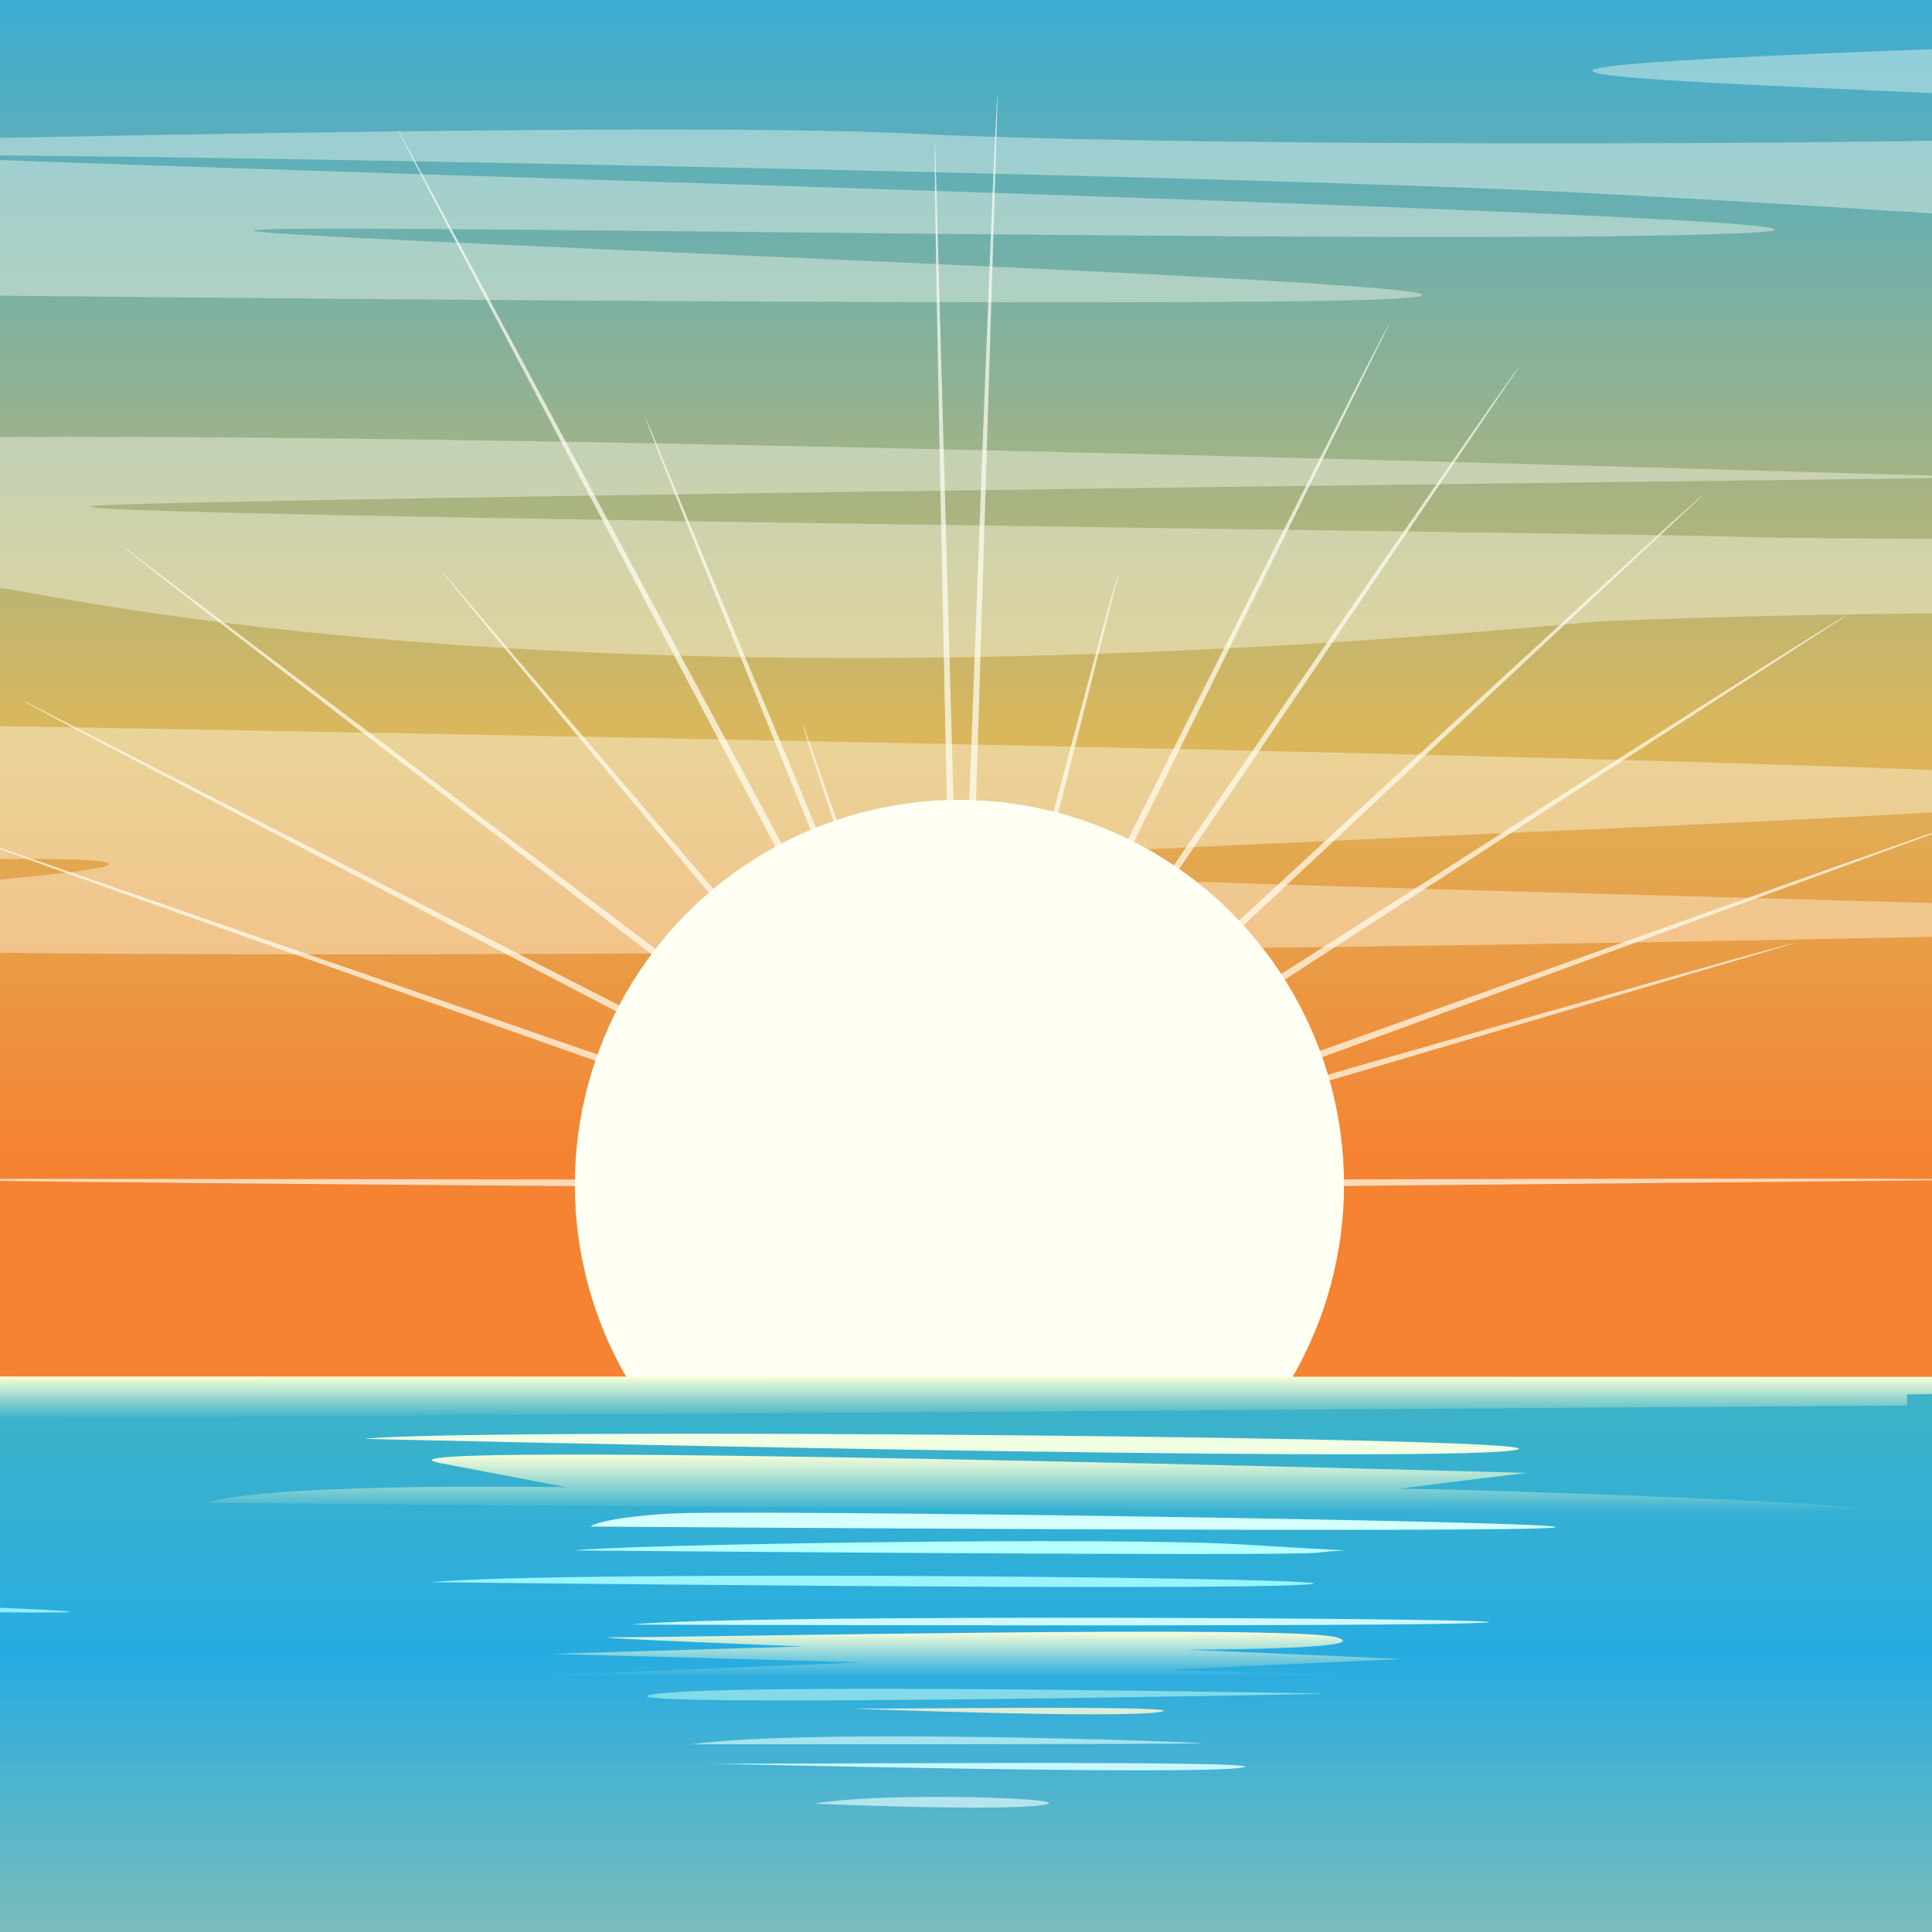 <?xml version="1.0" encoding="UTF-8"?>
<svg id="_レイヤー_2" data-name="レイヤー 2" xmlns="http://www.w3.org/2000/svg" width="800" height="800" xmlns:xlink="http://www.w3.org/1999/xlink" viewBox="0 0 800 800">
  <defs>
    <style>
      .cls-1 {
        fill: #b4e5ed;
      }

      .cls-2 {
        opacity: .7;
      }

      .cls-3 {
        fill: #f1ffe3;
      }

      .cls-4 {
        fill: #90eeff;
      }

      .cls-5 {
        fill: #84dbe7;
      }

      .cls-6 {
        fill: #99f4ff;
      }

      .cls-7 {
        filter: url(#outer-glow-1);
      }

      .cls-7, .cls-8, .cls-9 {
        fill: #fffff3;
      }

      .cls-10 {
        fill: url(#_名称未設定グラデーション_34);
      }

      .cls-11 {
        fill: #deedd7;
      }

      .cls-12 {
        fill: url(#_新規グラデーションスウォッチ_1);
      }

      .cls-13 {
        fill: #d5ffff;
      }

      .cls-14 {
        fill: url(#_新規グラデーションスウォッチ_1-3);
      }

      .cls-15 {
        fill: url(#_新規グラデーションスウォッチ_1-2);
      }

      .cls-16 {
        fill: #ccfaff;
      }

      .cls-17 {
        clip-path: url(#clippath);
      }

      .cls-18 {
        fill: #b5ffff;
      }

      .cls-19 {
        fill: none;
      }

      .cls-20 {
        fill: url(#_名称未設定グラデーション_65);
      }

      .cls-9 {
        opacity: .4;
      }

      .cls-21 {
        fill: #caf7ff;
      }

      .cls-22 {
        fill: #a4e4ed;
      }
    </style>
    <clipPath id="clippath">
      <rect class="cls-19" width="800" height="800"/>
    </clipPath>
    <linearGradient id="_名称未設定グラデーション_65" data-name="名称未設定グラデーション 65" x1="400" y1="-8.01" x2="400" y2="570.22" gradientUnits="userSpaceOnUse">
      <stop offset="0" stop-color="#38acd5"/>
      <stop offset=".54" stop-color="#dbb75c"/>
      <stop offset=".84" stop-color="#f58332"/>
    </linearGradient>
    <filter id="outer-glow-1" filterUnits="userSpaceOnUse">
      <feOffset dx="0" dy="0"/>
      <feGaussianBlur result="blur" stdDeviation="30"/>
      <feFlood flood-color="#fff" flood-opacity="1"/>
      <feComposite in2="blur" operator="in"/>
      <feComposite in="SourceGraphic"/>
    </filter>
    <linearGradient id="_名称未設定グラデーション_34" data-name="名称未設定グラデーション 34" x1="400" y1="570.22" x2="400" y2="807.99" gradientUnits="userSpaceOnUse">
      <stop offset="0" stop-color="#3fb3c6"/>
      <stop offset=".49" stop-color="#27ace1"/>
      <stop offset="1" stop-color="#80beb8"/>
    </linearGradient>
    <linearGradient id="_新規グラデーションスウォッチ_1" data-name="新規グラデーションスウォッチ 1" x1="427.14" y1="602.31" x2="427.14" y2="626.03" gradientUnits="userSpaceOnUse">
      <stop offset="0" stop-color="#f9ffd9"/>
      <stop offset="1" stop-color="#f4fdd2" stop-opacity="0"/>
    </linearGradient>
    <linearGradient id="_新規グラデーションスウォッチ_1-2" data-name="新規グラデーションスウォッチ 1" x1="397.81" y1="675.66" x2="397.81" y2="694.06" xlink:href="#_新規グラデーションスウォッチ_1"/>
    <linearGradient id="_新規グラデーションスウォッチ_1-3" data-name="新規グラデーションスウォッチ 1" x1="401.07" y1="569.89" x2="401.07" y2="587.41" xlink:href="#_新規グラデーションスウォッチ_1"/>
  </defs>
  <g id="_レイヤー_1-2" data-name="レイヤー 1">
    <g class="cls-17">
      <g>
        <g>
          <rect class="cls-20" x="-400" y="-8.01" width="1600" height="578.23"/>
          <path class="cls-9" d="M-400,294.2v75.27s412.49-18.59,442.76-12.62c30.27,5.97-244.43,17.94-185.04,32.15,59.39,14.21,1070.14,.44,1103.16-6.91,33.02-7.34-650.42-16.52-568.27-25.24,82.16-8.72,627.89-22.9,473.8-34.63-154.09-11.72-1266.4-28.02-1266.4-28.02Z"/>
          <path class="cls-9" d="M1200,281.11v-58.73s-424.4,1.84-474.85,0c-50.45-1.84-800.93-9.64-672.87-13.54,128.06-3.9,798.53-11.24,774.68-11.24S-28.78,170.06-123.26,185.66c-94.47,15.6-276.74,4.9-276.74,4.9v12.7S-62.72,231.56,11.57,245.33s282.5,46.24,651.21,11.93c368.71-14.69,537.22,23.85,537.22,23.85Z"/>
          <path class="cls-9" d="M-400,67.1S234.45,47.98,377.53,55.32s664.97,4.59,567.75-7.34c-97.22-11.93-430.17-14.69-214.62-24.78,215.54-10.1,469.34-8.26,469.34-8.26V116.68s-383.13-29.23-558.31-37.49S-129.3,60.55-12.54,65.74s862.44,25.38,732.19,30.89-696.15-6.43-604.43,0c91.72,6.43,711.74,27.54,373.75,28.45s-888.97-7.8-888.97-7.8v-50.18Z"/>
        </g>
        <g>
          <ellipse class="cls-7" cx="397.27" cy="490.59" rx="159.25" ry="159.37"/>
          <g class="cls-2">
            <path class="cls-8" d="M8.96,289.76l389.23,199.05s-1.84,3.55-1.84,3.55c.11-.5-388.9-201.73-387.39-202.61h0Z"/>
          </g>
          <g class="cls-2">
            <path class="cls-8" d="M49.71,225.34S398.49,489,398.49,489l-2.42,3.18c.2-.47-347.98-266.25-346.35-266.85h0Z"/>
          </g>
          <g class="cls-2">
            <path class="cls-8" d="M183.31,236.82l215.49,252.48s-3.06,2.58-3.06,2.58c.27-.44-214.13-254.82-212.44-255.07h0Z"/>
          </g>
          <g class="cls-2">
            <path class="cls-8" d="M164.77,53.53l234.27,436.12s-3.53,1.88-3.53,1.88c.37-.36-232.47-438.12-230.74-438h0Z"/>
          </g>
          <g class="cls-2">
            <path class="cls-8" d="M267.28,172.86s131.85,316.97,131.85,316.97c0,0-3.7,1.52-3.7,1.52,.39-.34-129.83-318.78-128.15-318.49h0Z"/>
          </g>
          <g class="cls-2">
            <path class="cls-8" d="M332.4,299.55l66.77,190.4s-3.79,1.29-3.79,1.29c.39-.3-64.62-192.1-62.98-191.69h0Z"/>
          </g>
          <g class="cls-2">
            <path class="cls-8" d="M387.22,59.45l12.05,431.1s-4,.1-4,.1c.49-.14-9.54-432.09-8.05-431.19h0Z"/>
          </g>
          <g class="cls-2">
            <path class="cls-8" d="M413.13,39.42s-13.86,451.24-13.86,451.24c0,0-4-.14-4-.14,.5-.12,16.42-452.09,17.85-451.11h0Z"/>
          </g>
          <g class="cls-2">
            <path class="cls-8" d="M463.34,237.05l-64.13,254.05s-3.87-1-3.87-1c.5,0,66.83-254.31,68-253.04h0Z"/>
          </g>
          <g class="cls-2">
            <path class="cls-8" d="M575.45,133.84l-176.38,357.65s-3.58-1.78-3.58-1.78c.5,.12,179.07-357.36,179.96-355.86h0Z"/>
          </g>
          <g class="cls-2">
            <path class="cls-8" d="M629.18,151.77l-230.26,339.96s-3.3-2.26-3.3-2.26c.48,.18,232.88-339.3,233.56-337.7h0Z"/>
          </g>
          <g class="cls-2">
            <path class="cls-8" d="M705.4,204.82S398.64,492.06,398.64,492.06c0,0-2.72-2.93-2.72-2.93,.43,.28,309.18-286.03,309.49-284.31h0Z"/>
          </g>
          <g class="cls-2">
            <path class="cls-8" d="M765.22,254.47l-366.87,237.81s-2.16-3.37-2.16-3.37c.38,.35,369.02-236.18,369.03-234.44h0Z"/>
          </g>
          <g class="cls-2">
            <path class="cls-8" d="M813.32,340.49l-415.36,151.99s-1.36-3.76-1.36-3.76c.29,.42,417.1-149.92,416.72-148.23h0Z"/>
          </g>
          <g class="cls-2">
            <path class="cls-8" d="M743.14,390.54l-345.3,101.98-1.11-3.84c.24,.45,346.92-99.81,346.42-98.13h0Z"/>
          </g>
          <g class="cls-2">
            <path class="cls-8" d="M817.36,488.59l-420.07,4.01s-.02-4-.02-4c.13,.5,421.02-1.48,420.09,0h0Z"/>
          </g>
          <g class="cls-2">
            <path class="cls-8" d="M-15.19,345.8l413.12,142.9s-1.32,3.77-1.32,3.77c.04-.51-413.17-145.6-411.8-146.68h0Z"/>
          </g>
          <g class="cls-2">
            <path class="cls-8" d="M-39.82,488.07l437.1,.52-.02,4c-.13-.5-438.02-3.06-437.08-4.52h0Z"/>
          </g>
        </g>
        <g>
          <rect class="cls-10" x="-400" y="570.22" width="1600" height="237.77"/>
          <path class="cls-4" d="M-164.9,664.88s291.13,5.91,159.99,.66c-131.14-5.25-133.68-5.34-159.99-.66Z"/>
          <path class="cls-3" d="M150.78,595.79s436.47,10.29,475.85,4.77c39.38-5.52-432.52-9.52-475.85-4.77Z"/>
          <path class="cls-12" d="M85.57,622.31s627.22,5.35,676.06,3.22-171.33-9.63-180.94-8.98c-9.61,.65,51.48-6.65,51.48-6.65,0,0-501.7-13.95-449.59-4.01l52.11,9.94s-122.85-2.18-149.13,6.48Z"/>
          <path class="cls-13" d="M244.57,632.11s385.45,2.82,399.32,.37c13.87-2.45-338.34-7.57-367.22-5.71-28.88,1.86-32.1,5.34-32.1,5.34Z"/>
          <path class="cls-18" d="M238.03,641.99s295.17,2.6,307.93,.92c12.76-1.68,24.11,.13-30.18-3.3-54.29-3.43-258.15-.07-277.75,2.38Z"/>
          <path class="cls-1" d="M337.21,746.86s76.5,3.28,94.67,.56-65.32-5.69-94.67-.56Z"/>
          <path class="cls-21" d="M290.43,730.19s205.05,5.05,224.11,1.72c19.06-3.34-212.09-1.11-224.11-1.72Z"/>
          <path class="cls-22" d="M286.3,722.28s215.15,.06,210.99-.49c-4.16-.55-162.71-6.28-210.99,.49Z"/>
          <path class="cls-11" d="M352.82,707.49s110.55,4.24,127.45,1.4c16.9-2.84-102.87-1.25-127.45-1.4Z"/>
          <path class="cls-5" d="M549.08,701.27s-255.44-4.78-279.75,.54c-24.31,5.32,276.08-.19,279.75-.54Z"/>
          <path class="cls-15" d="M214.92,694.06l141.77-5.69-127.91-3.55,103.8-3.05s-103.19-3.98-76.11-3.82c27.07,.16,278.08-5.22,296.8,0,18.73,5.22-62.14,5.13-62.14,5.13l89.56,3.87-96.34,4.44,83.06,2.68H214.92Z"/>
          <path class="cls-16" d="M261.54,672.7s312.16,1.11,351.9-.71c39.74-1.82-309.91-3.98-351.9,.71Z"/>
          <path class="cls-6" d="M177.97,655.14s319.99,3.71,362.51,1.02c42.52-2.69-305.74-6.25-362.51-1.02Z"/>
          <line class="cls-19" x1="909.08" y1="587.74" x2="-112.22" y2="587.24"/>
          <polygon class="cls-14" points="-397.87 569.89 -.03 575.41 -9.27 587.41 789.68 582 789.68 577.42 1200 570.22 -397.87 569.89"/>
        </g>
      </g>
    </g>
  </g>
</svg>